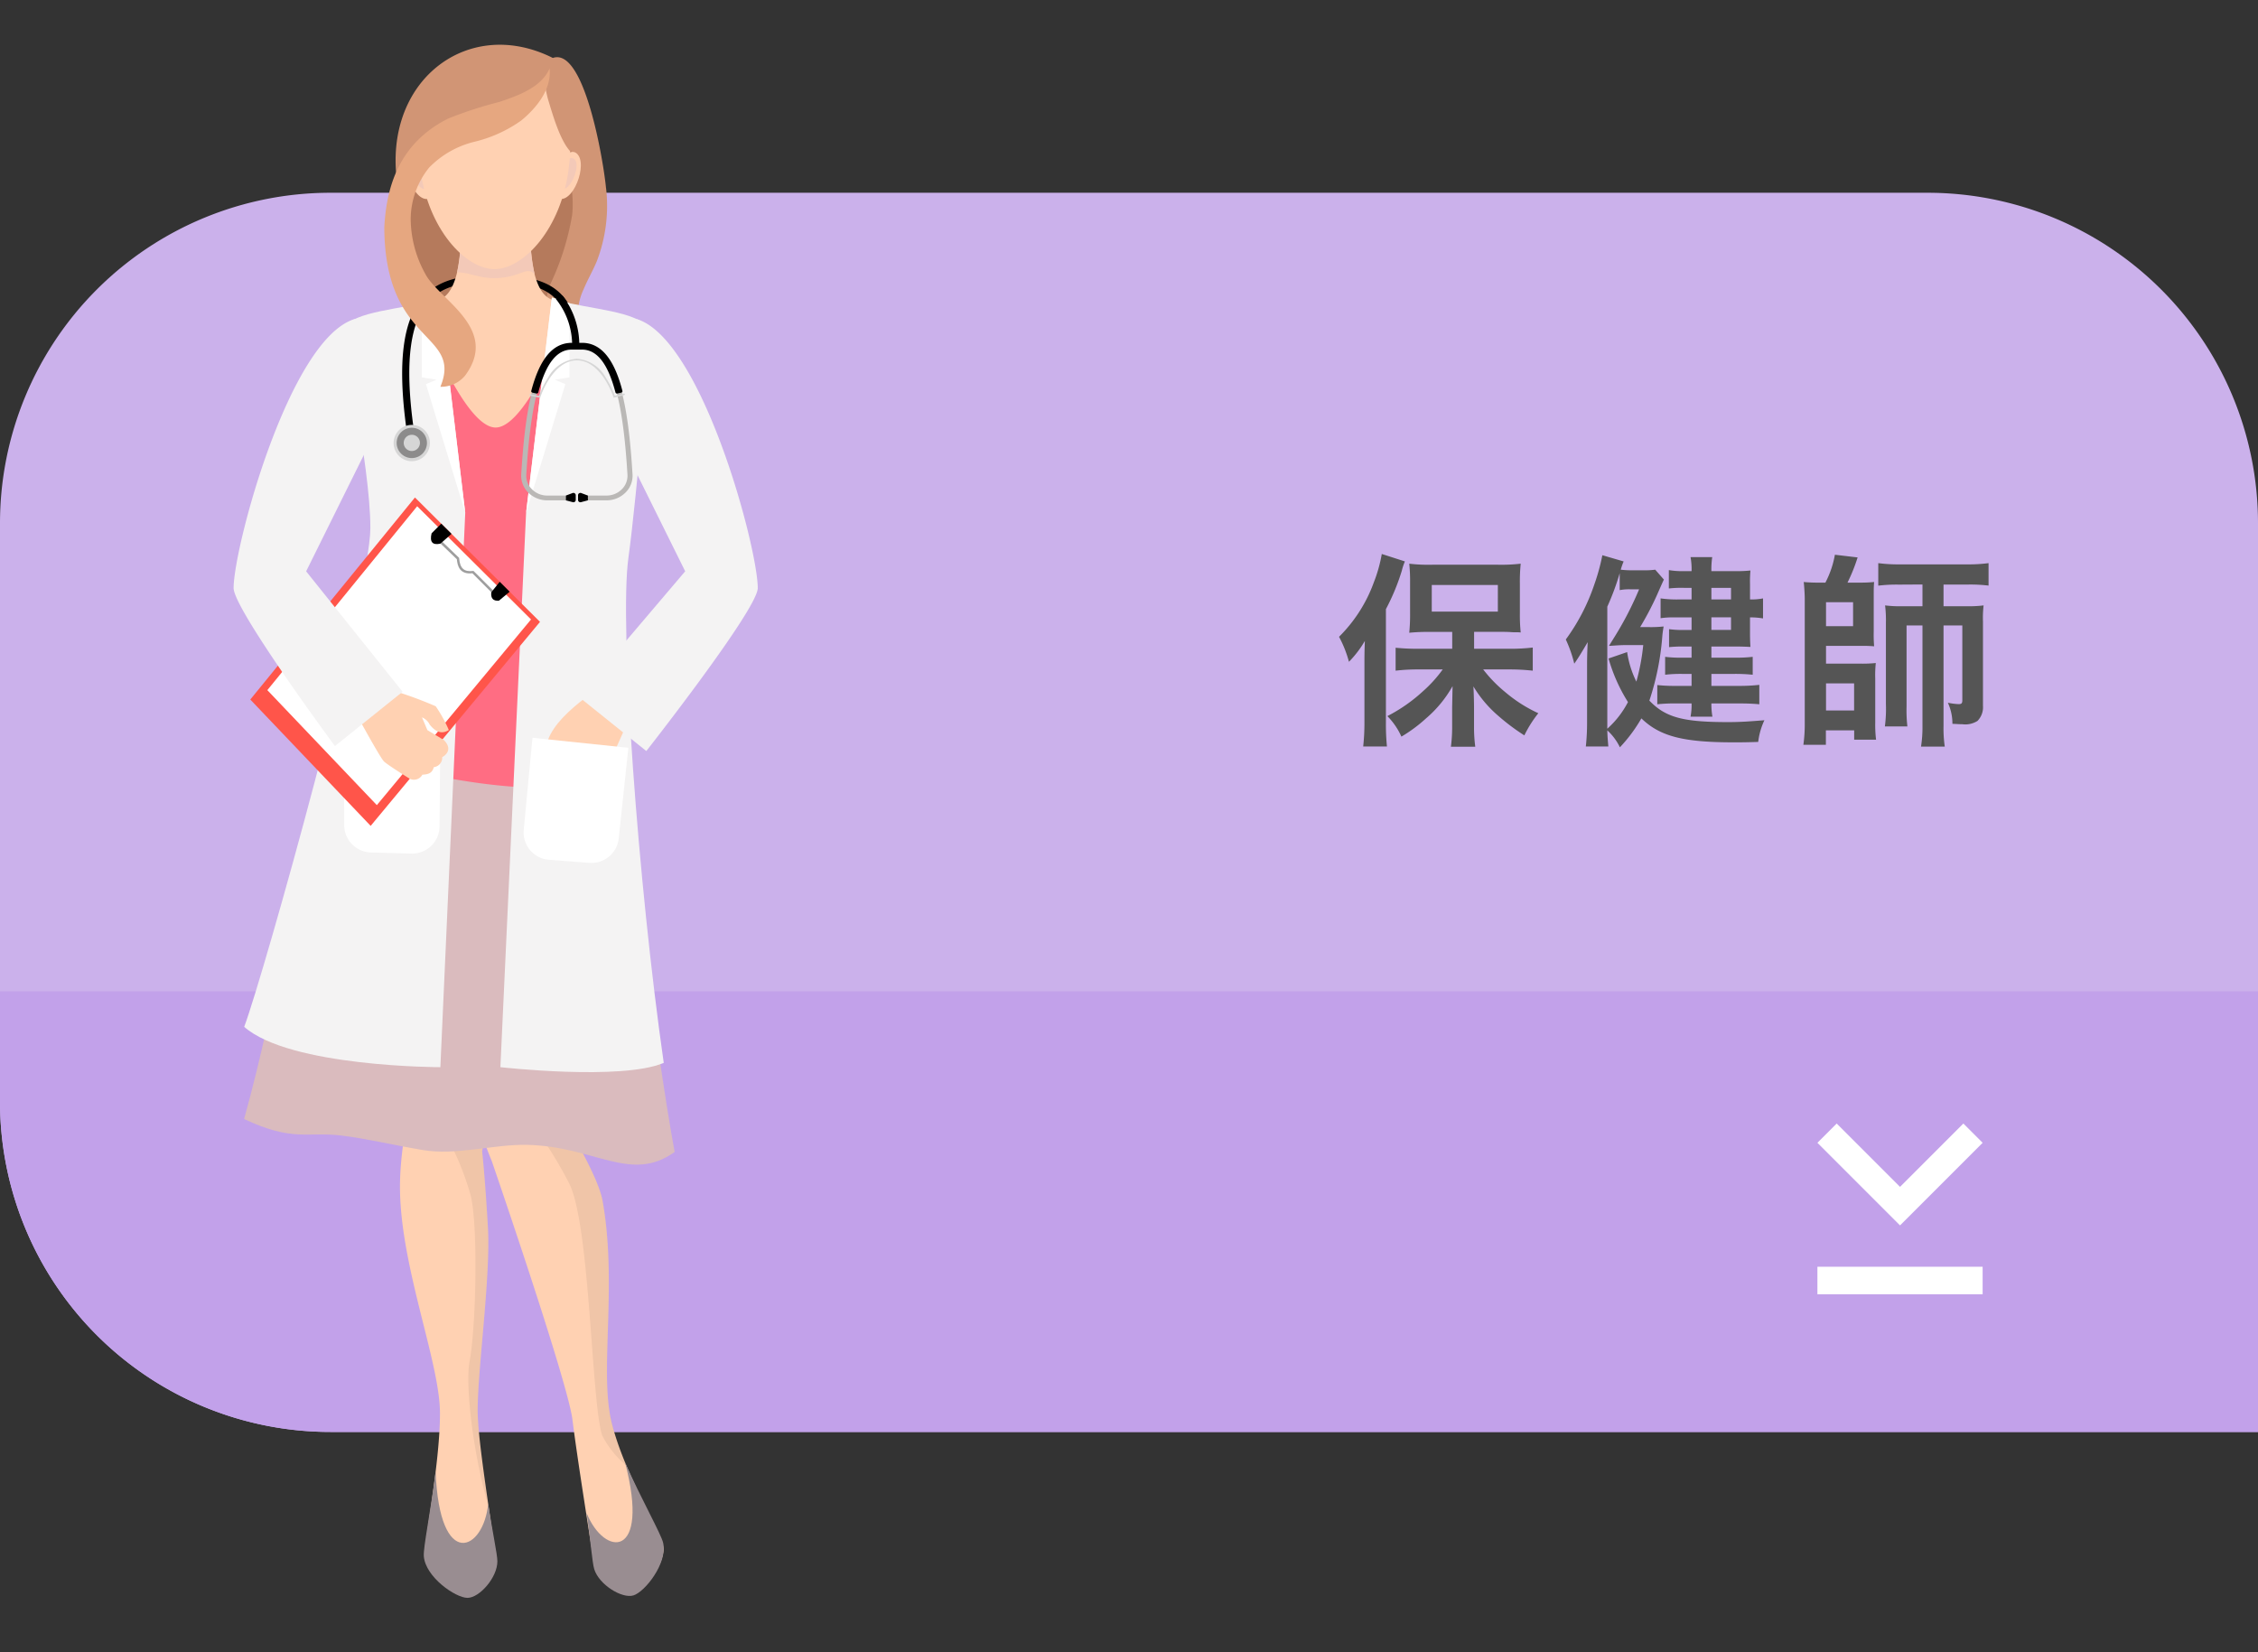 <svg xmlns="http://www.w3.org/2000/svg" width="164" height="120" viewBox="0 0 164 120">
  <rect x="0" y="0" width="164" height="120" fill="#333333" stroke="none"/>
  <g id="btn_保健師" transform="translate(-596 -360)">
    <path id="btn_base" d="M24,0H140a24,24,0,0,1,24,24V90a0,0,0,0,1,0,0H24A24,24,0,0,1,0,66V24A24,24,0,0,1,24,0Z" transform="translate(596 374)" fill="#cbb1eb"/>
    <path id="btn_base-2" data-name="btn_base" d="M0,0H164a0,0,0,0,1,0,0V32a0,0,0,0,1,0,0H24A24,24,0,0,1,0,8V0A0,0,0,0,1,0,0Z" transform="translate(596 432)" fill="#c2a1ea"/>
    <path id="パス_8378" data-name="パス 8378" d="M-39.525-5.88H-42c-.675,0-1.155-.03-1.635-.075V-4.29A13.591,13.591,0,0,1-42-4.38h1.785a9.515,9.515,0,0,1-1.44,1.59,11.723,11.723,0,0,1-2.58,1.8A5.042,5.042,0,0,1-43.215.5a10.7,10.7,0,0,0,1.8-1.335A8.64,8.64,0,0,0-39.5-3.165c-.015.93-.03,1.47-.03,1.59v1.41a10.718,10.718,0,0,1-.09,1.4h1.77a10.488,10.488,0,0,1-.09-1.38V-1.545c0-.4-.015-1.11-.045-1.6a8.731,8.731,0,0,0,1.8,2.13,15.3,15.3,0,0,0,1.9,1.425A8.563,8.563,0,0,1-33.27-1.2a10.344,10.344,0,0,1-2.4-1.53,9.923,9.923,0,0,1-1.605-1.65h2.01a15.4,15.4,0,0,1,1.59.09V-5.97a14.143,14.143,0,0,1-1.635.09h-2.625V-7.11h1.9c.195,0,.435,0,.72.015a3.2,3.2,0,0,0,.33.015,3.287,3.287,0,0,1,.435.015,12.18,12.18,0,0,1-.06-1.41v-2.13a12.872,12.872,0,0,1,.06-1.455,12.287,12.287,0,0,1-1.65.075H-40.98a11.732,11.732,0,0,1-1.665-.075,12.173,12.173,0,0,1,.06,1.365V-8.5a13.392,13.392,0,0,1-.06,1.455,14.012,14.012,0,0,1,1.53-.06h1.59Zm-1.485-4.635h4.8V-8.58h-4.8ZM-45.9-.54a15.746,15.746,0,0,1-.09,1.755h1.725a16.345,16.345,0,0,1-.075-1.74V-8.76a15.754,15.754,0,0,0,1.155-2.79,4.131,4.131,0,0,1,.225-.675l-1.68-.54a10.482,10.482,0,0,1-.57,2.04A10.713,10.713,0,0,1-47.745-6.75a8.312,8.312,0,0,1,.72,1.815A7.657,7.657,0,0,0-45.87-6.45c-.03.81-.03,1.155-.03,1.65Zm20.025-6.915a22.166,22.166,0,0,0,1.2-2.28c.45-1.02.45-1.02.525-1.17l-.63-.72a5.829,5.829,0,0,1-.885.045h-.75a6.931,6.931,0,0,1-.87-.045c.06-.195.1-.33.21-.6l-1.545-.45a14.914,14.914,0,0,1-.585,2.13,14.66,14.66,0,0,1-2.07,3.99A9.326,9.326,0,0,1-30.66-4.8c.3-.42.525-.8.975-1.56-.03.66-.045,1.065-.045,1.83V-.585a15.825,15.825,0,0,1-.09,1.8h1.635C-28.23.66-28.245.6-28.26.045a4.055,4.055,0,0,1,.915,1.23,11.106,11.106,0,0,0,1.56-2.1c1.35,1.305,3.03,1.74,6.7,1.74.51,0,.885,0,1.785-.03a5.059,5.059,0,0,1,.45-1.575c-1.26.1-1.8.135-2.67.135-3.255,0-4.515-.345-5.685-1.56a19.494,19.494,0,0,0,.945-4.74c.03-.285.045-.36.09-.645a8.787,8.787,0,0,1-1.08.045ZM-28.26-8.94a18.228,18.228,0,0,0,.9-2.43v1.23a3.61,3.61,0,0,1,.75-.06h.66a24.069,24.069,0,0,1-1.725,3.36l-.465.75.255-.015c.435-.03.72-.045,1.065-.045h1.17a15.633,15.633,0,0,1-.5,2.655A7.174,7.174,0,0,1-26.82-5.64l-1.35.465A12.181,12.181,0,0,0-26.76-2.01a6.717,6.717,0,0,1-1.5,1.935V-8.94Zm6.12-.525h-.825A8.432,8.432,0,0,1-24.39-9.54V-8.1a6.009,6.009,0,0,1,.99-.06h1.26v.915h-.585a7.212,7.212,0,0,1-1.05-.06V-6a9.991,9.991,0,0,1,1.02-.045h.615v.81h-.675a9.129,9.129,0,0,1-1.245-.06v1.3a9.708,9.708,0,0,1,1.245-.06h.675v.87h-1.125a12.174,12.174,0,0,1-1.365-.06v1.395a11.835,11.835,0,0,1,1.365-.06h1.125a4.446,4.446,0,0,1-.075.96h1.59a5.079,5.079,0,0,1-.075-.96h2.04c.54,0,.96.015,1.44.06v-1.41a12.467,12.467,0,0,1-1.44.075H-20.7v-.87h1.65a12.237,12.237,0,0,1,1.35.06v-1.3a10.5,10.5,0,0,1-1.335.06H-20.7v-.81h1.68c.48,0,.84.015,1.155.03-.015-.285-.03-.525-.03-.945v-1.2a5.328,5.328,0,0,1,.945.075V-9.54a4.138,4.138,0,0,1-.945.075V-10.56a9.077,9.077,0,0,1,.03-1.005,9.033,9.033,0,0,1-1.11.045H-20.7a6.061,6.061,0,0,1,.06-1.02h-1.575a4.88,4.88,0,0,1,.075,1.02h-.54a5.664,5.664,0,0,1-1.11-.075v1.335a7.989,7.989,0,0,1,1.11-.045h.54Zm1.44,0v-.84h1.425v.84Zm0,1.3h1.425v.915H-20.7Zm7.755-2.52a10.418,10.418,0,0,1-1.05-.045c.03.21.075.87.075,1.215V-.48a10.683,10.683,0,0,1-.1,1.575h1.635V.045h2.055V.72h1.59a8.886,8.886,0,0,1-.06-1.23V-3.72A8.334,8.334,0,0,1-8.76-4.845,9.366,9.366,0,0,1-9.825-4.8h-2.55V-6.09H-9.84a8.756,8.756,0,0,1,.96.03,9.862,9.862,0,0,1-.03-1.065V-9.8c0-.33,0-.615.03-.93a9.68,9.68,0,0,1-1.005.045h-.93a12.583,12.583,0,0,0,.735-1.83l-1.65-.195a7.045,7.045,0,0,1-.69,2.025Zm.57,1.425h1.965v1.74h-1.965Zm0,5.895h2.04v1.965h-2.04Zm7.005-7.185V-8.97H-6.825a8.822,8.822,0,0,1-1.26-.06,8.717,8.717,0,0,1,.06,1.245v5.91A9.925,9.925,0,0,1-8.1-.24h1.635a10.154,10.154,0,0,1-.06-1.44V-7.575H-5.37v7.3a9.045,9.045,0,0,1-.105,1.5H-3.75a9.051,9.051,0,0,1-.09-1.5v-7.3h1.365v5.43c0,.225-.06.285-.27.285a4.97,4.97,0,0,1-.78-.1,3.616,3.616,0,0,1,.33,1.53c.36.015.495.03.72.03a1.661,1.661,0,0,0,1.1-.24,1.414,1.414,0,0,0,.4-1.095V-7.845A7.924,7.924,0,0,1-.93-9.03a8.546,8.546,0,0,1-1.2.06H-3.84v-1.575h1.785A11.007,11.007,0,0,1-.57-10.47V-12.1a11.125,11.125,0,0,1-1.545.09h-4.89A11.144,11.144,0,0,1-8.58-12.1v1.635a10.872,10.872,0,0,1,1.485-.075Z" transform="translate(741 413)" fill="#555"/>
    <g id="pagelink" transform="translate(722 436)">
      <path id="パス_13" data-name="パス 13" d="M16.6,5.6,12,10.2,7.4,5.6,6,7l6,6,6-6ZM6,18V16H18v2Z" fill="#fff"/>
      <path id="パス_14" data-name="パス 14" d="M24,0V24H0V0Z" fill="none"/>
    </g>
    <g id="btn_phn" transform="translate(612 360)">
      <rect id="長方形_1804" data-name="長方形 1804" width="40" height="120" fill="none"/>
      <path id="パス_106" data-name="パス 106" d="M19.934,58.112l9.232-.466c-.559,7.672-5.16,22.16-5.16,22.16s3.366,5.187,3.763,7.423c1.017,5.734-.089,11.574.5,15.3s3.888,9.008,3.936,9.983a3.294,3.294,0,0,1-2.367,2.87,2.17,2.17,0,0,1-2.658-1.633c-.186-1.171-1.269-7.9-1.6-10.628s-5.864-18.8-5.864-18.8S18.247,80.8,18.247,79.4s1.687-21.292,1.687-21.292Z" fill="#ffd1b2"/>
      <path id="パス_107" data-name="パス 107" d="M29.405,106.228c1.151,2.611,2.627,5.211,2.762,5.835.32,1.487-1.335,3.56-2.163,3.81s-2.5-.778-2.846-1.913c-.153-.506-.268-2.172-.556-4.078,1.291,3.2,4.644,3.4,2.8-3.654Z" fill="#998d91"/>
      <path id="パス_108" data-name="パス 108" d="M25.373,86.014c1.5,3.161,1.58,15.963,2.371,18.255a7.236,7.236,0,0,0,1.757,2.187,18.083,18.083,0,0,1-1.231-3.924c-.592-3.727.515-9.567-.5-15.3-.377-2.127-3.436-6.916-3.733-7.378l-2.771.076a30.1,30.1,0,0,1,4.109,6.085Z" opacity="0.06"/>
      <path id="パス_109" data-name="パス 109" d="M8.8,57.646C8.763,47.433,13.4,46.607,13.769,41H26.226c.369,5.607,3.5,8.975,2.939,16.647l-9.232.466H18.317S19.862,74.5,19.862,76.875a48.675,48.675,0,0,1-.845,6.74s.211,1.833.422,5.553S18.6,100.06,18.7,102.81s1.313,9.58,1.313,10.766a2.171,2.171,0,0,1-2.369,2.031,3.292,3.292,0,0,1-2.788-2.462c-.106-.971,1.1-6.723,1.1-10.5S12.947,91.7,13.053,85.88c.051-2.805.739-5.068.633-7.656S8.831,65.338,8.8,57.646Z" fill="#ffd1b2"/>
      <path id="パス_110" data-name="パス 110" d="M15.64,106.868c-.348,2.833-.91,5.525-.858,6.161.123,1.516,2.306,3.021,3.171,3.021s2.172-1.469,2.172-2.655c0-.528-.392-2.287-.667-4.2C19.146,112.636,15.914,114.152,15.64,106.868Z" fill="#998d91"/>
      <path id="パス_111" data-name="パス 111" d="M19.5,109.511c-.343-2.381-.743-5.172-.8-6.7-.106-2.75.95-9.921.739-13.641s-.422-5.553-.422-5.553.209-1.081.419-2.459l-3.309.827a20.577,20.577,0,0,1,2.055,4.82c.553,2.213.4,9.562-.079,12.091-.318,1.694.252,6.721,1.4,10.616Z" opacity="0.06"/>
      <path id="パス_112" data-name="パス 112" d="M28.016,13.64a11.19,11.19,0,0,1-.671,5.336c-.292.7-.677,1.358-.968,2.059A4.2,4.2,0,0,0,26,23.251a2.135,2.135,0,0,0,1.309,1.723,3.681,3.681,0,0,1-3.417-.31A5.6,5.6,0,0,1,21.729,21.9a11.945,11.945,0,0,1-.68-3.5c-.333-4.712,1.09-9.915,3.1-14.189,2.318-.829,3.7,7.631,3.865,9.434Z" fill="#d19575"/>
      <path id="パス_113" data-name="パス 113" d="M25.381,12.983c-.064-.27.889-5.544-1.849-7.353s-6.908,1.489-7.958,4.055-3.435,6.5-2.9,7.967c.8,2.22,2.271,4.8,3.309,6.921,2.648,3.54,7.035,1.359,7.035,1.359a24.673,24.673,0,0,1,.928-5.24A19.075,19.075,0,0,0,25.558,15.6a7.96,7.96,0,0,0-.177-2.617Z" fill="#b57a5c"/>
      <path id="パス_114" data-name="パス 114" d="M24.321,20.989c-.965-.707-2.362-1.014-4.67-1.006-1.788,0-3.615.188-4.864,1.529a4.261,4.261,0,0,0-.36.446c.145.091.29.182.441.263a3.846,3.846,0,0,1,.312-.384c1.049-1.127,2.546-1.359,4.471-1.361h.025c2.541,0,4.205.325,5.1,1.763a.293.293,0,0,1,.035-.015c.16-.05.319-.1.476-.158a3.535,3.535,0,0,0-.968-1.077Z"/>
      <path id="パス_115" data-name="パス 115" d="M9.093,23.99c1.3-1.885,5.738-1.361,7.163-2.418s1.214-5.191,1.214-5.191h5.055s-.211,4.134,1.214,5.191,5.859.533,7.164,2.418c2.173,3.139-2.037,5.7-2.67,7.494A25.953,25.953,0,0,0,26.226,41H13.769a25.951,25.951,0,0,0-2.006-9.515c-.633-1.8-4.843-4.355-2.67-7.494Z" fill="#ffd1b2"/>
      <path id="パス_116" data-name="パス 116" d="M17.2,19.774c1.118.033,1.635.527,3.145.406s1.951-.858,2.487-.261a13.865,13.865,0,0,1-.306-3.538H17.47a14.187,14.187,0,0,1-.271,3.393Z" fill="#f3c9b8"/>
      <path id="パス_117" data-name="パス 117" d="M8.887,55.256c1.7-4.176,20.323,1.591,20.323,1.591S31.594,76.072,33,83.664c-3.175,2.292-5.782-.4-10.7-.514-2.446-.056-5.154.793-7.613.373-2.276-.389-4.059-.827-5.892-1.05-2.5-.3-3.506.474-7.066-1.2C4.4,71.65,4.7,65.531,8.887,55.256Z" fill="#dabbbe"/>
      <path id="パス_118" data-name="パス 118" d="M28.232,31.484c.633-1.8,4.843-4.355,2.67-7.494-.914-1.321-3.366-1.459-5.241-1.788,0,0-3.249,8.849-5.664,8.849S14.334,22.2,14.334,22.2c-1.876.328-4.327.467-5.241,1.788-2.173,3.139,2.037,5.7,2.67,7.494A25.951,25.951,0,0,1,13.769,41c-.338,5.135-4.253,6.262-4.882,14.257,3.651.373,7.215,1.329,10.862,1.737a36.522,36.522,0,0,0,9.461-.147C29.5,49.734,26.583,46.407,26.226,41a25.951,25.951,0,0,1,2.006-9.515Z" fill="#ff6d83"/>
      <path id="パス_119" data-name="パス 119" d="M15.931,21.722l1.86,15.517L15.984,77.508s-10.928,0-14.248-2.931C3.163,70.79,10.9,43.015,10.9,38.355S8.742,23.873,8.742,23.873c1.288-1.352,4.01-1.316,7.189-2.15Z" fill="#f4f3f3"/>
      <path id="パス_120" data-name="パス 120" d="M8.979,53.307h7.005l-.06,6.714a1.99,1.99,0,0,1-2.045,1.973l-2.949-.082A1.991,1.991,0,0,1,9,59.919l-.017-6.612Z" fill="#fff"/>
      <path id="パス_121" data-name="パス 121" d="M15.916,21.6,17.79,37.239,14.938,27.9l.767-.322-1.063-.17V22.019Z" fill="#fff"/>
      <path id="パス_122" data-name="パス 122" d="M24.069,21.722,22.21,37.239,20.344,77.508s8.794.99,11.864-.313c-1.863-12.983-3.238-31.828-2.567-36.673.639-4.616,1.617-16.65,1.617-16.65-1.289-1.352-4.01-1.316-7.189-2.15Z" fill="#f4f3f3"/>
      <path id="パス_123" data-name="パス 123" d="M23.628,54.566c.084-2.283,3.49-4.316,5.507-5.723,0,0,1.136,2.713.205,4.161l-.921,2.062-4.791-.5Z" fill="#ffd1b2"/>
      <path id="パス_124" data-name="パス 124" d="M29.641,54.311l-6.967-.727-.635,6.684a1.991,1.991,0,0,0,1.829,2.175l2.941.225a1.99,1.99,0,0,0,2.13-1.783l.7-6.574Z" fill="#fff"/>
      <path id="パス_125" data-name="パス 125" d="M30.237,23.171c4.743,1.428,8.788,16.571,8.8,19.537,0,1.535-8.094,11.839-8.094,11.839L26.025,50.6l7.741-9.108-4.5-9.075a15.344,15.344,0,0,1,.975-9.249Z" fill="#f4f3f3"/>
      <path id="パス_126" data-name="パス 126" d="M24.084,21.6,22.21,37.239l2.852-9.34-.767-.322,1.063-.17V22.019Z" fill="#fff"/>
      <path id="パス_127" data-name="パス 127" d="M25.525,24.974v.347c-2.425,0-3.037,4.888-3.3,9.147a1.379,1.379,0,0,0,.414,1.071,1.564,1.564,0,0,0,1.115.453H25.1v.347H23.754a1.939,1.939,0,0,1-1.383-.562,1.711,1.711,0,0,1-.514-1.329c.289-4.685.951-9.473,3.668-9.473Z" fill="#bab8b6"/>
      <path id="パス_128" data-name="パス 128" d="M25.1,36.339v-.347l.482-.181a.171.171,0,0,1,.235.15v.355a.17.17,0,0,1-.218.155Z"/>
      <path id="パス_129" data-name="パス 129" d="M26.273,24.974v.347c2.425,0,3.037,4.888,3.3,9.147a1.378,1.378,0,0,1-.414,1.071,1.564,1.564,0,0,1-1.115.453H26.7v.347h1.344a1.939,1.939,0,0,0,1.383-.562,1.711,1.711,0,0,0,.514-1.329C29.652,29.763,28.99,24.974,26.273,24.974Z" fill="#bab8b6"/>
      <path id="パス_130" data-name="パス 130" d="M26.7,36.339v-.347l-.482-.181a.171.171,0,0,0-.235.15v.355a.17.17,0,0,0,.218.155l.5-.133Z"/>
      <path id="パス_131" data-name="パス 131" d="M26.273,24.9h-.748c-1.362,0-2.323,1.142-2.939,3.492a.1.1,0,0,0,.013.077.107.107,0,0,0,.068.046l.3.066.024,0a.108.108,0,0,0,.105-.079c.549-2.093,1.343-3.111,2.429-3.111h.748c1.086,0,1.881,1.017,2.429,3.111a.108.108,0,0,0,.1.079l.024,0,.3-.066a.108.108,0,0,0,.068-.046.1.1,0,0,0,.013-.077C28.6,26.043,27.635,24.9,26.273,24.9Z"/>
      <path id="パス_132" data-name="パス 132" d="M25.9,26.057A2.608,2.608,0,0,1,28,27.435a6.355,6.355,0,0,1,.654,1.311l.652-.161a.062.062,0,0,1,.075.041.058.058,0,0,1-.044.071l-.765.189-.017-.053c-.009-.027-.877-2.659-2.656-2.659s-2.643,2.639-2.652,2.665l-.016.051-.725-.149a.058.058,0,0,1-.047-.069.062.062,0,0,1,.073-.044l.616.126a6.364,6.364,0,0,1,.652-1.316A2.6,2.6,0,0,1,25.9,26.057Z" fill="#d6d6d6"/>
      <path id="パス_133" data-name="パス 133" d="M15.184,21.833a2.571,2.571,0,0,1-.428-.286c-1.5,1.645-1.9,4.779-1.239,9.578l.518-.064c-.648-4.684-.274-7.7,1.144-9.224l0,0Z"/>
      <path id="パス_134" data-name="パス 134" d="M24.854,21.47c-.162.077-.323.157-.478.248a5.343,5.343,0,0,1,1.178,3.475l.521-.031A5.884,5.884,0,0,0,24.854,21.47Z"/>
      <path id="パス_135" data-name="パス 135" d="M15.225,32.16a1.318,1.318,0,1,1-1.318-1.3,1.311,1.311,0,0,1,1.318,1.3Z" fill="#d6d6d6"/>
      <path id="パス_136" data-name="パス 136" d="M15.01,32.16a1.1,1.1,0,1,1-1.1-1.091A1.1,1.1,0,0,1,15.01,32.16Z" fill="#8c8b8b"/>
      <path id="パス_137" data-name="パス 137" d="M14.5,32.16a.589.589,0,1,1-.589-.582A.586.586,0,0,1,14.5,32.16Z" fill="#d6d6d6"/>
      <path id="パス_138" data-name="パス 138" d="M24.693,11.7s.673-.993,1.189-.56c.878.738-.3,3.822-1.417,3.241l.228-2.681Z" fill="#ffd1b2"/>
      <path id="パス_139" data-name="パス 139" d="M24.884,11.9s.463-.631.817-.355c.6.469-.456,2.685-.974,2.059Z" fill="#f3c9b8"/>
      <path id="パス_140" data-name="パス 140" d="M15.037,11.7s-.673-.993-1.189-.56c-.878.738.3,3.822,1.417,3.241Z" fill="#ffd1b2"/>
      <path id="パス_141" data-name="パス 141" d="M14.845,11.9s-.463-.631-.817-.355c-.6.469.456,2.685.974,2.059Z" fill="#f3c9b8"/>
      <path id="パス_142" data-name="パス 142" d="M25.305,12.251c-.551,4.38-3.281,7.294-5.391,7.294s-4.836-2.913-5.391-7.294c-.577-4.559.3-8,5.391-8s5.963,3.451,5.391,8Z" fill="#ffd1b2"/>
      <path id="パス_143" data-name="パス 143" d="M25.458,11.031A6.7,6.7,0,0,0,26,6.76a4.139,4.139,0,0,0-2.145-2.582c.017.009-.308.763-.324.837a1.77,1.77,0,0,0,0,.616,8.314,8.314,0,0,0,.289,1.638c.321,1.052.864,2.98,1.638,3.763Z" fill="#d19575"/>
      <path id="パス_144" data-name="パス 144" d="M12.99,14.1c1.912-4.176,4.29-5.323,6.34-5.993a10.873,10.873,0,0,0,4-2.194c.477-.436,1.061-1,.821-1.705-6.359-3.194-12.8,1.983-11.16,9.892Z" fill="#d19575"/>
      <path id="パス_145" data-name="パス 145" d="M17.783,27.276c2.531-3.425-1.913-5.515-2.885-7.371a8.319,8.319,0,0,1-1.069-4.04,6.023,6.023,0,0,1,1.335-3.689A6.85,6.85,0,0,1,18.443,10.3a9.776,9.776,0,0,0,3.413-1.546c1.011-.833,2.218-2.188,2.062-3.781C23.288,6.4,21.524,6.971,20.281,7.4a29.118,29.118,0,0,0-3.745,1.217c-3.307,1.673-4.459,4.562-4.624,7.912.04,8.577,5.708,7.585,4.073,11.563A2.271,2.271,0,0,0,17.783,27.276Z" fill="#e6a780"/>
      <path id="パス_146" data-name="パス 146" d="M23.221,45.165l-12.3,14.817L2.179,50.806,14.138,36.131Z" fill="#ff554a"/>
      <path id="パス_147" data-name="パス 147" d="M22.569,44.989,11.37,58.475,3.417,50.124,14.3,36.767Z" fill="#fff"/>
      <path id="パス_148" data-name="パス 148" d="M16.124,39.358,16,39.481l1.182,1.135c.043.5.214,1.121,1.128,1.021l1.378,1.378.13-.122-1.426-1.426-.038,0c-.648.083-.948-.192-1.006-.921l0-.026-1.218-1.169Z" fill="#9e9e9e"/>
      <path id="パス_149" data-name="パス 149" d="M21.019,42.975l-.779.651c-.416.038-.609-.169-.557-.61l.61-.762.726.722Z"/>
      <path id="パス_150" data-name="パス 150" d="M16.794,38.773l-.8.709c-.585.133-.8-.118-.647-.75l.7-.7.749.745Z"/>
      <path id="パス_151" data-name="パス 151" d="M16.235,53.745l-1.193-.717-.393-.926a1.073,1.073,0,0,1,.561.527c.515.645.965.656,1.389.394a10.13,10.13,0,0,0-.953-1.728,28.884,28.884,0,0,0-3.5-1.26L7,44.935s-.317-.164-.79-.363L3.691,47.35a65.153,65.153,0,0,0,6.614,5.28s1.327,2.417,1.58,2.669,1.873,1.26,1.873,1.26a.694.694,0,0,0,.918-.293c.359-.025.709-.064.83-.547a.693.693,0,0,0,.611-.727c.5-.283.625-.747.118-1.246Z" fill="#ffd1b2"/>
      <path id="パス_152" data-name="パス 152" d="M9.763,23.171C5.019,24.6.975,39.741.967,42.708c0,1.535,7.359,11.478,7.359,11.478l4.915-3.945L6.235,41.494l4.5-9.075a15.344,15.344,0,0,0-.975-9.249Z" fill="#f4f3f3"/>
    </g>
  </g>
</svg>
